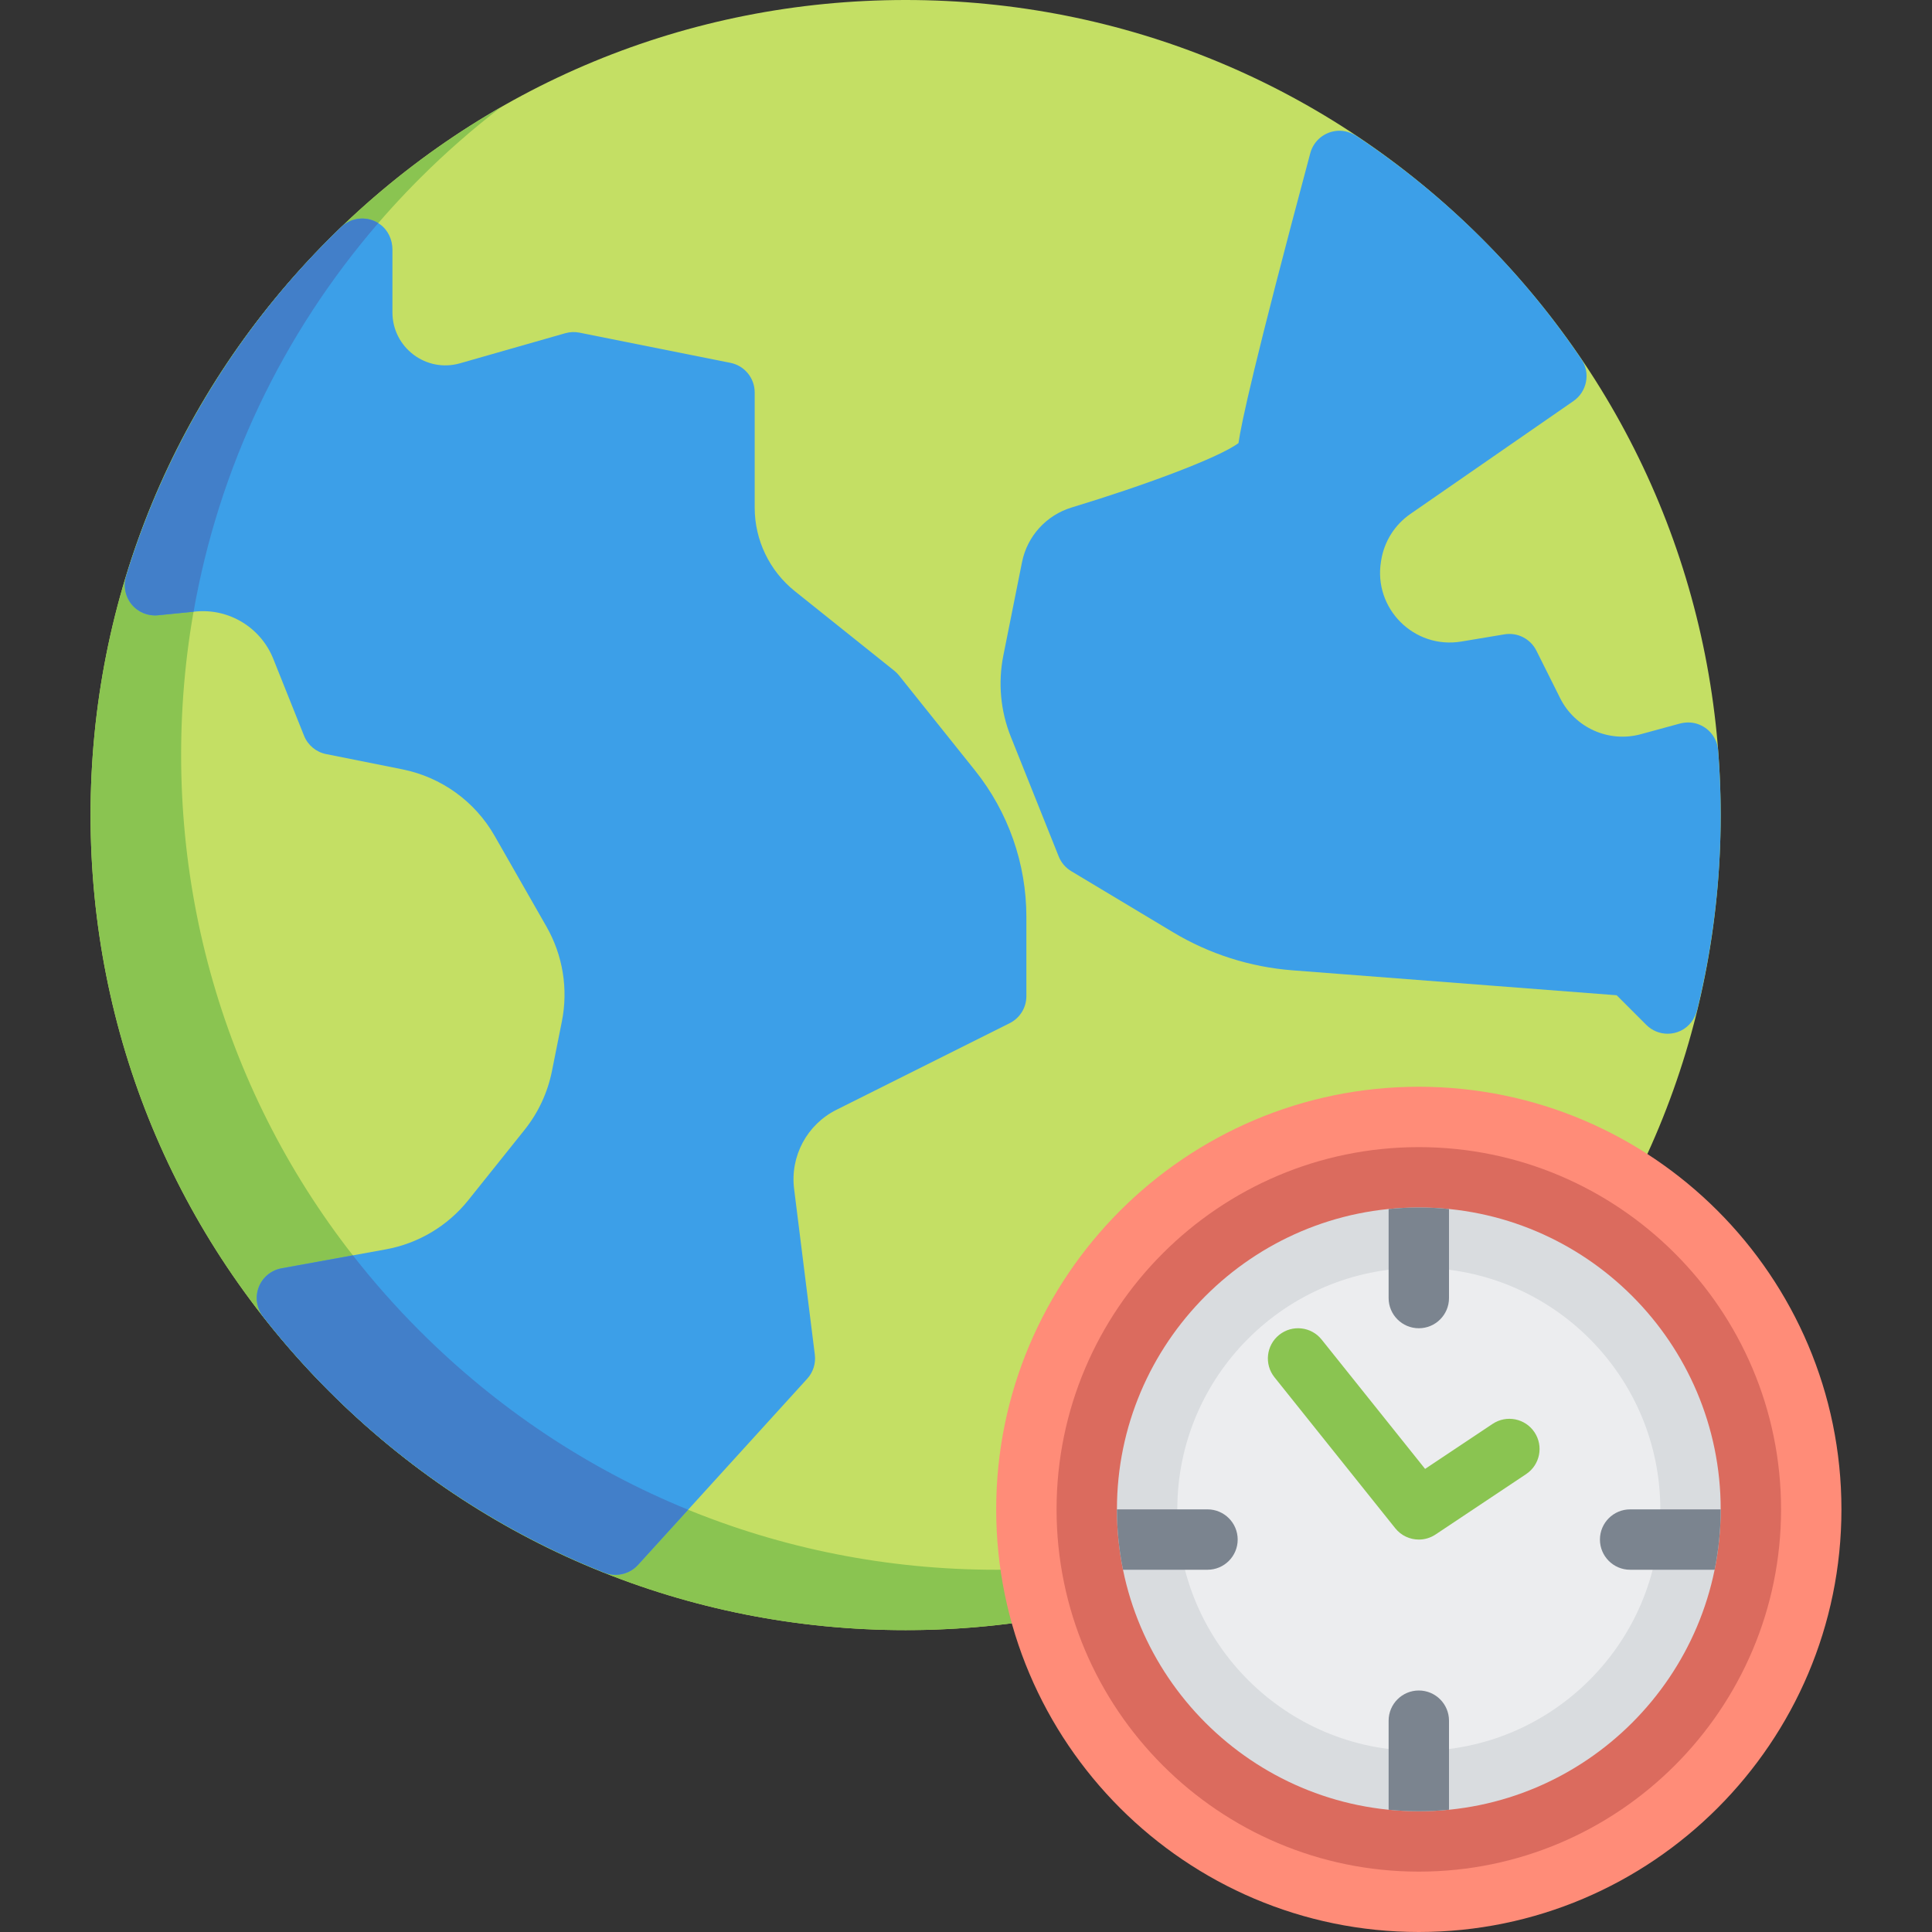 <?xml version="1.0" encoding="iso-8859-1"?>
<!-- Generator: Adobe Illustrator 19.0.0, SVG Export Plug-In . SVG Version: 6.00 Build 0)  -->
<svg version="1.1" id="Capa_1" xmlns="http://www.w3.org/2000/svg" xmlns:xlink="http://www.w3.org/1999/xlink" x="0px" y="0px"
	 viewBox="0 0 512 512" style="enable-background:new 0 0 512 512;" xml:space="preserve">
<rect x="0" y="0" width="512" height="512" fill="#333333" stroke="none"/>
<path style="fill:#C4DF64;" d="M392.735,63.265C351.938,22.468,297.696,0,240,0S128.062,22.468,87.265,63.265S24,158.304,24,216
	s22.468,111.938,63.265,152.735S182.304,432,240,432s111.938-22.468,152.735-63.265S456,273.696,456,216
	S433.532,104.062,392.735,63.265z"/>
<path style="fill:#8AC451;" d="M264,416c-57.696,0-111.938-22.468-152.735-63.265S48,257.696,48,200S70.468,88.062,111.265,47.265
	c6.819-6.819,14.021-13.113,21.544-18.888c-16.456,9.437-31.769,21.113-45.544,34.888C46.468,104.062,24,158.304,24,216
	s22.468,111.938,63.265,152.735S182.304,432,240,432c48.053,0,93.702-15.598,131.191-44.377C338.909,406.134,302.215,416,264,416z"
	/>
<g>
	<path style="fill:#3C9FE8;" d="M455.32,198.824c-0.249-3.166-2.362-5.964-5.541-6.997c-1.537-0.5-3.201-0.459-4.76-0.033
		l-10.175,2.775c-8.502,2.319-17.459-1.686-21.4-9.568l-6.289-12.578c-1.571-3.142-5.006-4.894-8.471-4.313l-11.422,1.904
		c-12.513,2.085-23.361-8.763-21.275-21.275l0.062-0.374c0.822-4.93,3.604-9.316,7.713-12.161l43.252-29.943
		c3.545-2.454,4.528-7.424,2.115-10.997c-15.877-23.51-35.914-43.412-59.555-59.156c-1.477-0.984-3.228-1.55-5-1.451
		c-3.58,0.2-6.458,2.655-7.334,5.928c-14.954,55.874-18.286,71.625-19.028,76.837c-5.255,3.931-25.296,11.343-44.158,17.048
		c-6.739,2.038-11.826,7.595-13.206,14.499l-4.95,24.751c-1.441,7.207-0.756,14.678,1.974,21.503l12.7,31.75
		c0.649,1.624,1.813,2.99,3.312,3.889l26.976,16.186c9.63,5.778,20.473,9.235,31.671,10.096l85.904,6.608l7.856,7.855
		c1.521,1.521,3.564,2.344,5.657,2.343c1.164,0,2.346-0.254,3.458-0.786c2.229-1.065,3.789-3.176,4.377-5.575
		C453.909,250.756,456,233.401,456,216C456,210.332,455.771,204.553,455.32,198.824z"/>
	<path style="fill:#3C9FE8;" d="M238.247,179.002c-0.369-0.461-0.788-0.88-1.249-1.249l-26.347-21.077
		C203.919,151.29,200,143.137,200,134.516V104c0-3.813-2.692-7.097-6.431-7.845l-40-8c-1.251-0.25-2.541-0.197-3.767,0.152
		L121.9,96.28c-8.97,2.563-17.9-4.172-17.9-13.502V66.15c0-2.587-1.125-5.107-3.206-6.644c-3.234-2.389-7.57-2.014-10.333,0.638
		c-26.534,25.465-46.229,57.401-56.968,92.37c-0.618,2.011-0.538,4.213,0.393,6.1c1.511,3.064,4.721,4.764,7.98,4.439l9.897-0.99
		c8.91-0.891,17.334,4.22,20.659,12.533l8.15,20.374c1.004,2.51,3.208,4.343,5.859,4.874l20.217,4.043
		c10.3,2.06,19.203,8.477,24.414,17.597l13.757,24.075c4.351,7.614,5.801,16.546,4.081,25.145l-2.63,13.151
		c-1.139,5.695-3.627,11.033-7.255,15.568l-14.901,18.626c-5.476,6.845-13.242,11.478-21.866,13.046l-27.641,5.026
		c-3.347,0.609-6.011,3.289-6.499,6.799c-0.306,2.198,0.395,4.426,1.764,6.173c23.633,30.168,54.861,53.566,90.32,67.673
		c0.96,0.382,1.962,0.567,2.956,0.567c2.21,0,4.374-0.917,5.921-2.619l44.85-49.335c1.571-1.728,2.309-4.056,2.019-6.374
		l-5.492-43.937c-1.082-8.657,3.413-17.056,11.216-20.957l45.916-22.958C270.288,269.8,272,267.03,272,264v-21.017
		c0-14.105-4.8-27.79-13.612-38.804L238.247,179.002z"/>
</g>
<g>
	<path style="fill:#427FC9;" d="M99.137,58.557c-2.948-1.257-6.364-0.633-8.677,1.587c-26.594,25.523-46.319,57.547-57.041,92.609
		c-0.783,2.56-0.233,5.342,1.464,7.412c1.698,2.071,4.323,3.153,6.982,2.888l9.433-0.943c6.693-38.039,23.442-73.428,48.938-102.976
		C99.888,58.916,99.523,58.721,99.137,58.557z"/>
	<path style="fill:#427FC9;" d="M93.515,332.684l-18.908,3.438c-2.756,0.501-5.049,2.407-6.045,5.025
		c-0.997,2.618-0.551,5.566,1.174,7.773c23.649,30.252,54.929,53.713,90.457,67.848c0.96,0.382,1.962,0.567,2.956,0.567
		c2.21,0,4.374-0.917,5.921-2.619l13.293-14.623c-26.285-10.722-50.42-26.681-71.098-47.359
		C104.897,346.366,98.975,339.67,93.515,332.684z"/>
</g>
<path style="fill:#FF8C78;" d="M376,288c-61.757,0-112,50.243-112,112s50.243,112,112,112s112-50.243,112-112S437.757,288,376,288z"
	/>
<path style="fill:#DB6B5E;" d="M376,304c-52.934,0-96,43.066-96,96s43.066,96,96,96s96-43.066,96-96S428.934,304,376,304z"/>
<path style="fill:#D9DCDF;" d="M376,320c-44.112,0-80,35.888-80,80s35.888,80,80,80s80-35.888,80-80S420.112,320,376,320z"/>
<path style="fill:#ECEDEF;" d="M376,336c-35.29,0-64,28.71-64,64s28.71,64,64,64s64-28.71,64-64S411.29,336,376,336z"/>
<path style="fill:#8AC451;" d="M376.005,408c-2.356,0-4.68-1.038-6.252-3.003l-32-40c-2.76-3.45-2.201-8.484,1.25-11.245
	c3.451-2.759,8.484-2.201,11.245,1.25l27.418,34.272l17.897-11.931c3.676-2.451,8.643-1.458,11.094,2.219
	c2.451,3.676,1.458,8.643-2.219,11.094l-24,16C379.078,407.563,377.535,408,376.005,408z"/>
<g>
	<path style="fill:#7B848F;" d="M376,352c4.418,0,8-3.582,8-8v-23.599c-2.632-0.263-5.3-0.401-8-0.401s-5.368,0.138-8,0.401V344
		C368,348.418,371.582,352,376,352z"/>
	<path style="fill:#7B848F;" d="M376,448c-4.418,0-8,3.582-8,8v23.599c2.632,0.263,5.3,0.401,8,0.401s5.368-0.138,8-0.401V456
		C384,451.582,380.418,448,376,448z"/>
	<path style="fill:#7B848F;" d="M432,400c-4.418,0-8,3.582-8,8s3.582,8,8,8h22.39c1.054-5.171,1.61-10.522,1.61-16H432z"/>
	<path style="fill:#7B848F;" d="M328,408c0-4.418-3.582-8-8-8h-24c0,5.478,0.556,10.829,1.61,16H320
		C324.418,416,328,412.418,328,408z"/>
</g>
<g>
</g>
<g>
</g>
<g>
</g>
<g>
</g>
<g>
</g>
<g>
</g>
<g>
</g>
<g>
</g>
<g>
</g>
<g>
</g>
<g>
</g>
<g>
</g>
<g>
</g>
<g>
</g>
<g>
</g>
</svg>
